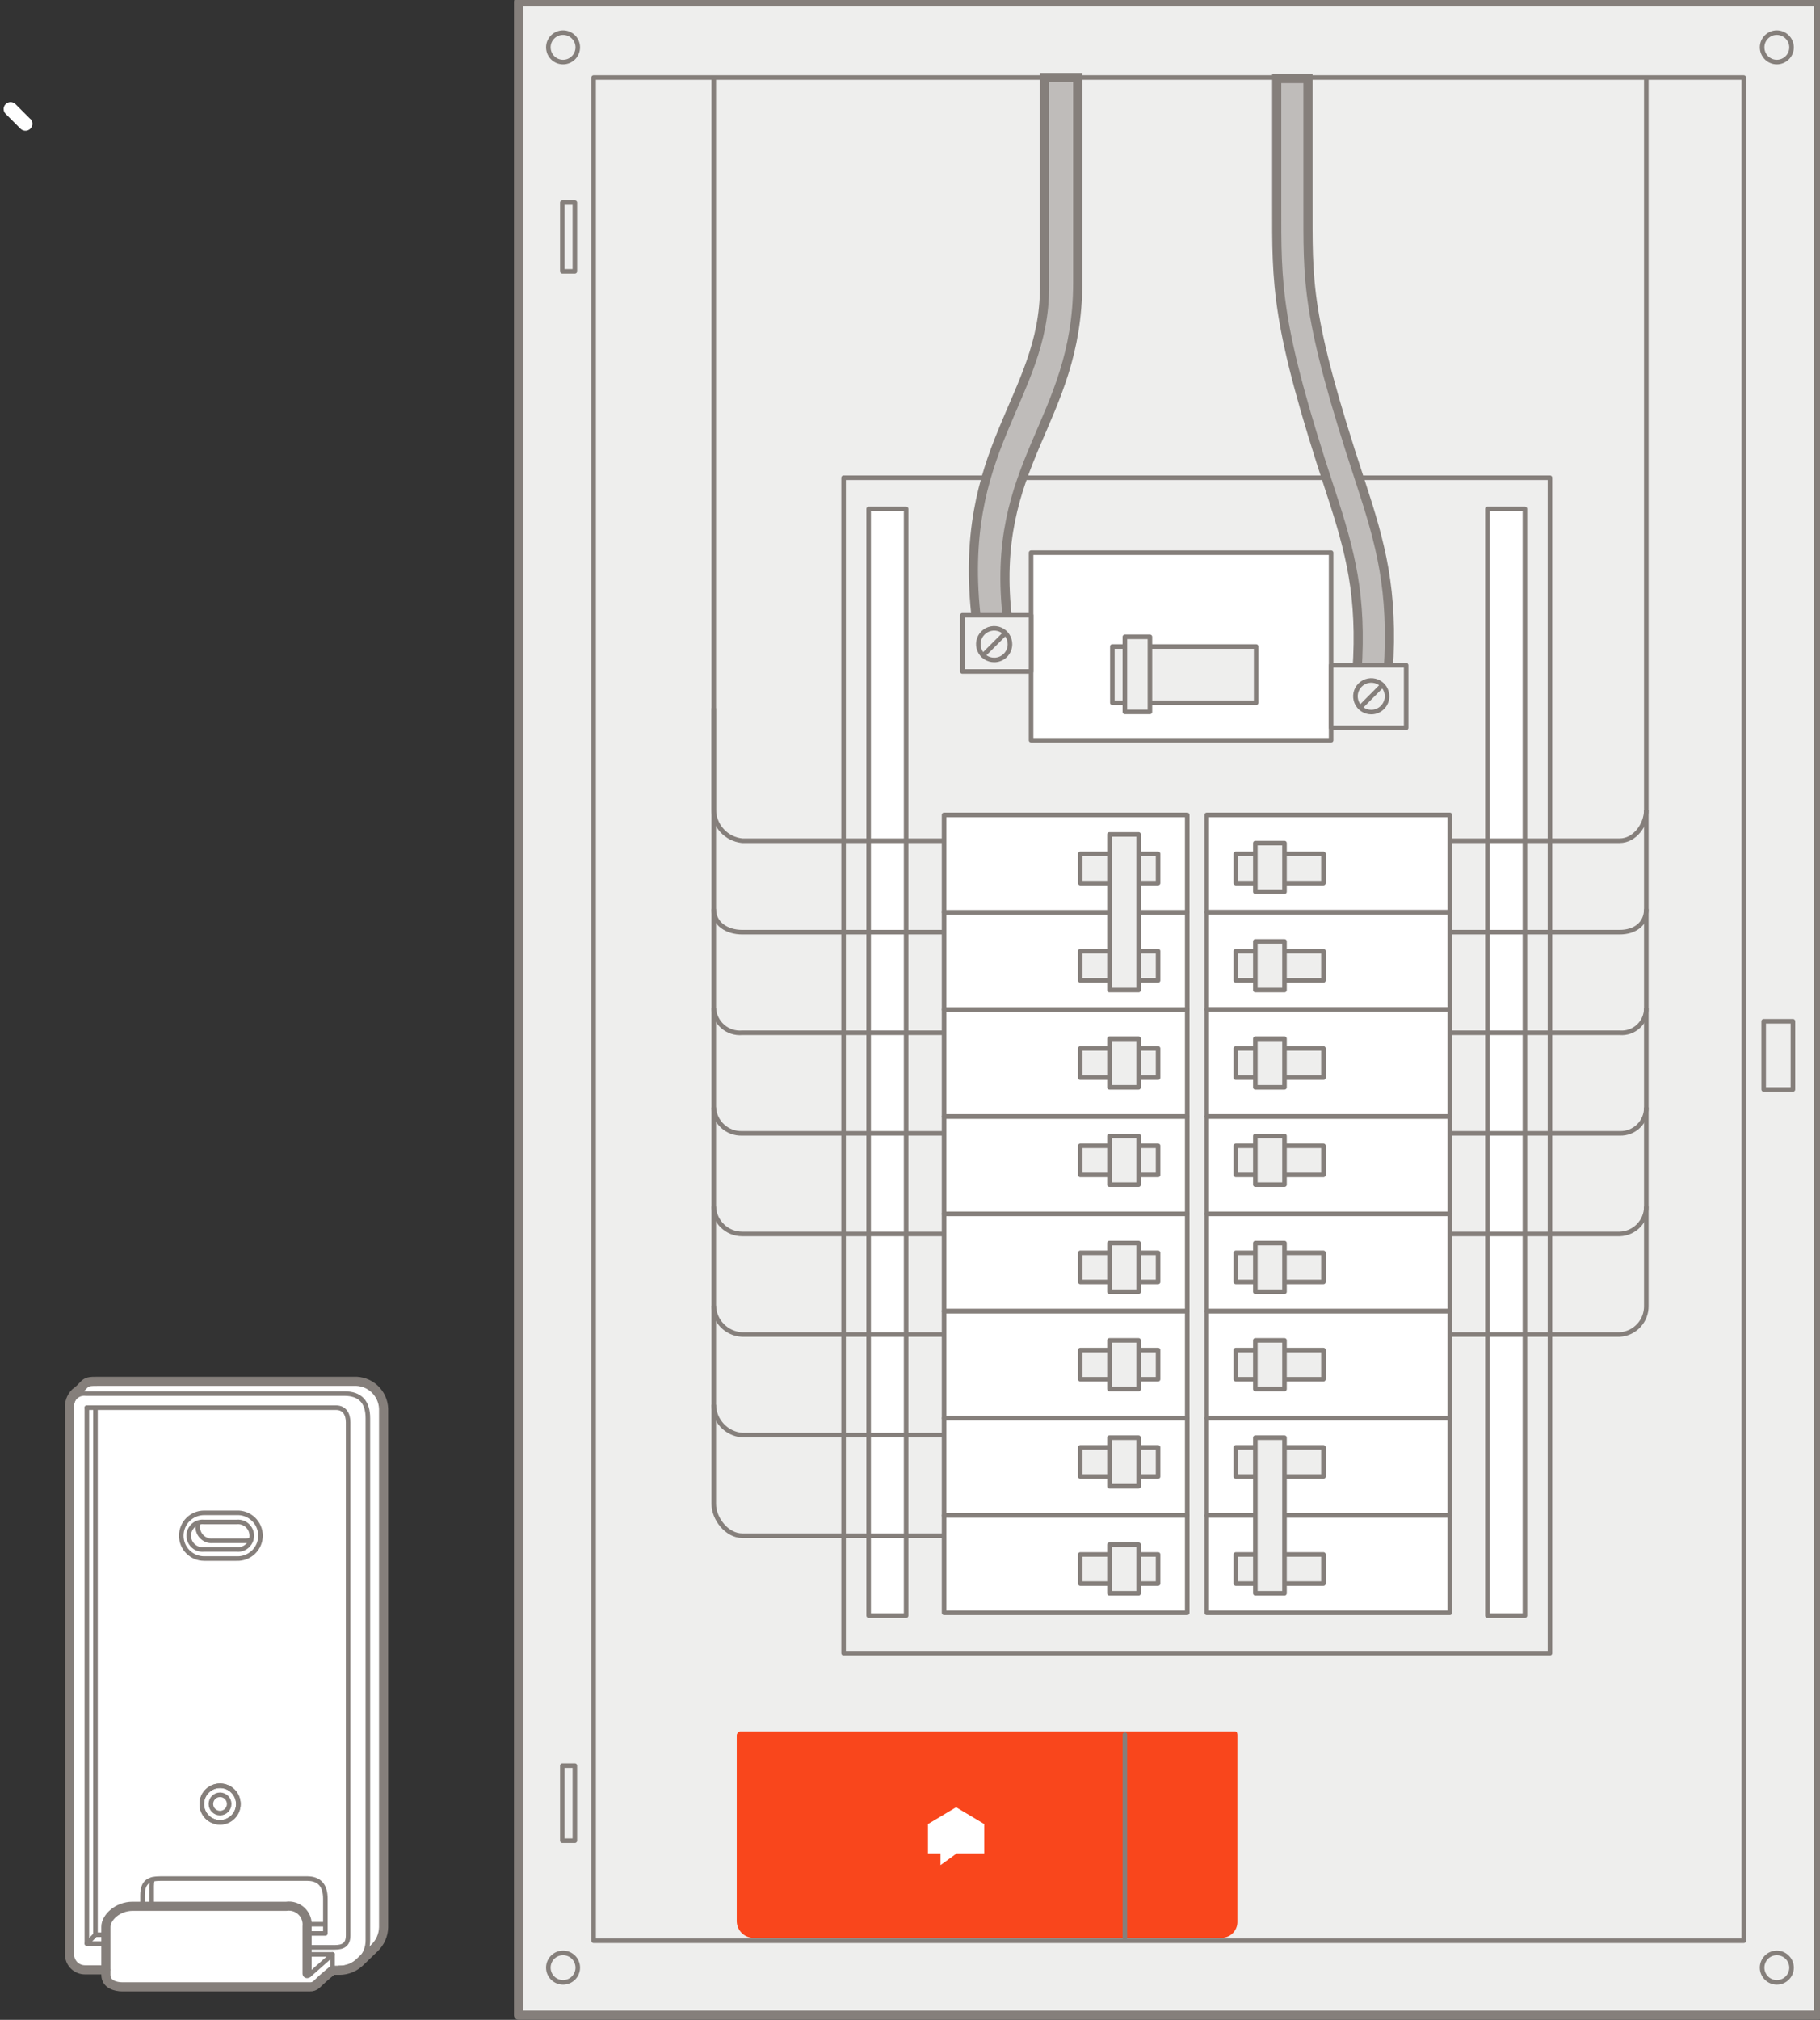 <?xml version="1.0" encoding="UTF-8"?>
<svg width="347px" height="385px" viewBox="0 0 347 385" version="1.1" xmlns="http://www.w3.org/2000/svg" xmlns:xlink="http://www.w3.org/1999/xlink">
    <rect x="0" y="0" width="347" height="385" fill="#333333" stroke="none"/>
    <!-- Generator: Sketch 63.1 (92452) - https://sketch.com -->
    <title>step/findSpotforSense</title>
    <desc>Created with Sketch.</desc>
    <g id="step/findSpotforSense" stroke="none" stroke-width="1" fill="none" fill-rule="evenodd">
        <g id="findSpotforSense">
            <rect id="Rectangle" stroke="#857F7B" stroke-width="1.743" fill="#EEEEED" fill-rule="nonzero" stroke-linecap="round" stroke-linejoin="round" x="98.861" y="0.359" width="247.895" height="383.756"></rect>
            <rect id="Rectangle" stroke="#857F7B" stroke-width="0.871" stroke-linecap="round" stroke-linejoin="round" x="113.17" y="14.773" width="219.294" height="355.155"></rect>
            <rect id="Rectangle" stroke="#857F7B" stroke-width="0.871" fill="#FFFFFF" fill-rule="nonzero" stroke-linecap="round" stroke-linejoin="round" x="283.593" y="97.004" width="7.146" height="210.946"></rect>
            <rect id="Rectangle" stroke="#857F7B" stroke-width="0.871" fill="#FFFFFF" fill-rule="nonzero" stroke-linecap="round" stroke-linejoin="round" x="165.614" y="97.004" width="7.146" height="210.946"></rect>
            <path d="M179.993,292.717 L141.492,292.717 C138.634,292.717 136.089,289.527 136.089,286.669 L136.089,14.773" id="Path" stroke="#857F7B" stroke-width="0.871" stroke-linejoin="round"></path>
            <path d="M276.412,254.373 L308.813,254.373 C311.705,254.204 313.946,251.779 313.885,248.882 L313.885,14.773" id="Path" stroke="#857F7B" stroke-width="0.871" stroke-linejoin="round"></path>
            <path d="M179.993,273.545 L141.492,273.545 C138.481,273.287 136.15,270.798 136.089,267.776" id="Path" stroke="#857F7B" stroke-width="0.871" stroke-linejoin="round"></path>
            <path d="M179.993,254.373 L141.492,254.373 C138.526,254.237 136.168,251.833 136.089,248.865" id="Path" stroke="#857F7B" stroke-width="0.871" stroke-linejoin="round"></path>
            <path d="M179.993,235.2 L141.492,235.2 C138.579,235.193 136.192,232.883 136.089,229.972" id="Path" stroke="#857F7B" stroke-width="0.871" stroke-linejoin="round"></path>
            <path d="M276.412,235.2 L308.813,235.2 C311.639,235.116 313.886,232.799 313.885,229.972" id="Path" stroke="#857F7B" stroke-width="0.871" stroke-linejoin="round"></path>
            <path d="M179.993,216.028 L141.492,216.028 C138.643,216.127 136.24,213.925 136.089,211.078" id="Path" stroke="#857F7B" stroke-width="0.871" stroke-linejoin="round"></path>
            <path d="M276.412,216.028 L308.813,216.028 C310.151,216.076 311.45,215.574 312.408,214.639 C313.366,213.704 313.9,212.417 313.885,211.078" id="Path" stroke="#857F7B" stroke-width="0.871" stroke-linejoin="round"></path>
            <path d="M179.993,196.856 L141.492,196.856 C140.15,196.971 138.817,196.538 137.799,195.655 C136.781,194.771 136.165,193.513 136.089,192.168" id="Path" stroke="#857F7B" stroke-width="0.871" stroke-linejoin="round"></path>
            <path d="M276.412,196.856 L308.813,196.856 C310.121,196.964 311.415,196.517 312.379,195.626 C313.343,194.735 313.889,193.481 313.885,192.168" id="Path" stroke="#857F7B" stroke-width="0.871" stroke-linejoin="round"></path>
            <path d="M179.993,177.684 L141.492,177.684 C138.634,177.684 136.089,176.133 136.089,173.275" id="Path" stroke="#857F7B" stroke-width="0.871" stroke-linejoin="round"></path>
            <path d="M276.412,177.684 L308.813,177.684 C311.671,177.684 313.885,176.133 313.885,173.275" id="Path" stroke="#857F7B" stroke-width="0.871" stroke-linejoin="round"></path>
            <path d="M276.412,160.255 L308.813,160.255 C311.671,160.255 313.885,157.222 313.885,154.364" id="Path" stroke="#857F7B" stroke-width="0.871" stroke-linejoin="round"></path>
            <path d="M179.993,160.255 L141.492,160.255 C138.462,159.938 136.143,157.411 136.089,154.364 L136.089,134.983" id="Path" stroke="#857F7B" stroke-width="0.871" stroke-linejoin="round"></path>
            <rect id="Rectangle" stroke="#857F7B" stroke-width="0.871" stroke-linecap="round" stroke-linejoin="round" x="160.839" y="91.061" width="134.675" height="224.052"></rect>
            <rect id="Rectangle" stroke="#857F7B" stroke-width="0.871" fill="#FFFFFF" fill-rule="nonzero" stroke-linecap="round" stroke-linejoin="round" x="196.586" y="105.353" width="57.203" height="35.747"></rect>
            <polyline id="Path" stroke="#857F7B" stroke-width="0.871" fill="#EEEEED" fill-rule="nonzero" stroke-linecap="round" stroke-linejoin="round" points="219.244 133.954 239.497 133.954 239.497 123.235 219.244 123.235"></polyline>
            <polyline id="Path" stroke="#857F7B" stroke-width="0.871" fill="#EEEEED" fill-rule="nonzero" stroke-linecap="round" stroke-linejoin="round" points="214.468 123.235 212.081 123.235 212.081 133.954 214.468 133.954"></polyline>
            <rect id="Rectangle" stroke="#857F7B" stroke-width="0.871" fill="#EEEEED" fill-rule="nonzero" stroke-linecap="round" stroke-linejoin="round" x="214.468" y="121.388" width="4.776" height="14.309"></rect>
            <rect id="Rectangle" stroke="#857F7B" stroke-width="0.871" stroke-linecap="round" stroke-linejoin="round" x="107.209" y="38.617" width="2.388" height="13.107"></rect>
            <rect id="Rectangle" stroke="#857F7B" stroke-width="0.871" stroke-linecap="round" stroke-linejoin="round" x="107.209" y="336.551" width="2.388" height="14.309"></rect>
            <line x1="187.453" y1="124.908" x2="191.671" y2="120.691" id="Path" fill="#F6F6F6" fill-rule="nonzero"></line>
            <line x1="259.349" y1="134.843" x2="263.549" y2="130.625" id="Path" fill="#F6F6F6" fill-rule="nonzero"></line>
            <path d="M338.773,6.216 C337.224,6.216 335.967,7.472 335.967,9.022 C335.967,10.572 337.224,11.828 338.773,11.828 C340.323,11.828 341.58,10.572 341.58,9.022 C341.57,7.476 340.319,6.225 338.773,6.216 L338.773,6.216 Z" id="Path" stroke="#857F7B" stroke-width="0.871" stroke-linecap="round" stroke-linejoin="round"></path>
            <path d="M338.773,372.246 C337.226,372.246 335.971,373.499 335.967,375.047 C335.964,376.594 337.214,377.852 338.762,377.858 C340.309,377.865 341.57,376.617 341.58,375.07 C341.58,373.517 340.326,372.256 338.773,372.246 L338.773,372.246 Z" id="Path" stroke="#857F7B" stroke-width="0.871" stroke-linecap="round" stroke-linejoin="round"></path>
            <path d="M107.349,6.216 C105.799,6.216 104.542,7.472 104.542,9.022 C104.542,10.572 105.799,11.828 107.349,11.828 C108.898,11.828 110.155,10.572 110.155,9.022 C110.155,7.472 108.898,6.216 107.349,6.216 L107.349,6.216 Z" id="Path" stroke="#857F7B" stroke-width="0.871" stroke-linecap="round" stroke-linejoin="round"></path>
            <path d="M107.349,372.246 C105.799,372.246 104.542,373.503 104.542,375.052 C104.542,376.602 105.799,377.858 107.349,377.858 C108.898,377.858 110.155,376.602 110.155,375.052 C110.155,374.308 109.859,373.594 109.333,373.068 C108.807,372.542 108.093,372.246 107.349,372.246 L107.349,372.246 Z" id="Path" stroke="#857F7B" stroke-width="0.871" stroke-linecap="round" stroke-linejoin="round"></path>
            <path d="M235.558,330.033 C235.854,330.033 235.924,330.451 235.924,330.765 L235.924,366.251 C235.949,367.095 235.621,367.911 235.019,368.503 C234.417,369.095 233.595,369.41 232.752,369.37 L143.95,369.37 C143.068,369.442 142.196,369.149 141.537,368.559 C140.878,367.969 140.49,367.135 140.464,366.251 L140.464,330.765 C140.464,330.451 140.778,330.033 141.074,330.033 L235.558,330.033 Z" id="Path" fill="#F9461C" fill-rule="nonzero"></path>
            <polygon id="Path" fill="#FFFFFF" fill-rule="nonzero" points="187.662 347.688 182.294 344.481 176.926 347.688 176.926 353.283 179.314 353.283 179.314 355.514 182.399 353.283 187.662 353.283"></polygon>
            <line x1="214.468" y1="330.643" x2="214.468" y2="369.353" id="Path" stroke="#857F7B" stroke-width="0.871" stroke-linecap="round" stroke-linejoin="round"></line>
            <rect id="Rectangle" stroke="#857F7B" stroke-width="0.871" stroke-linecap="round" stroke-linejoin="round" x="336.264" y="194.66" width="5.577" height="13.002"></rect>
            <rect id="Rectangle" stroke="#857F7B" stroke-width="0.871" fill="#FFFFFF" fill-rule="nonzero" stroke-linecap="round" stroke-linejoin="round" x="230.068" y="155.34" width="46.362" height="18.545"></rect>
            <polyline id="Path" stroke="#857F7B" stroke-width="0.871" fill="#EEEEED" fill-rule="nonzero" stroke-linecap="round" stroke-linejoin="round" points="239.34 162.765 235.627 162.765 235.627 168.325 239.34 168.325"></polyline>
            <polyline id="Path" stroke="#857F7B" stroke-width="0.871" fill="#EEEEED" fill-rule="nonzero" stroke-linecap="round" stroke-linejoin="round" points="244.9 168.325 252.325 168.325 252.325 162.765 244.9 162.765"></polyline>
            <rect id="Rectangle" stroke="#857F7B" stroke-width="0.871" fill="#EEEEED" fill-rule="nonzero" stroke-linecap="round" stroke-linejoin="round" x="239.34" y="160.708" width="5.56" height="9.272"></rect>
            <rect id="Rectangle" stroke="#857F7B" stroke-width="0.871" fill="#FFFFFF" fill-rule="nonzero" stroke-linecap="round" stroke-linejoin="round" x="230.068" y="173.885" width="46.362" height="18.545"></rect>
            <polyline id="Path" stroke="#857F7B" stroke-width="0.871" fill="#EEEEED" fill-rule="nonzero" stroke-linecap="round" stroke-linejoin="round" points="239.34 181.309 235.627 181.309 235.627 186.869 239.34 186.869"></polyline>
            <polyline id="Path" stroke="#857F7B" stroke-width="0.871" fill="#EEEEED" fill-rule="nonzero" stroke-linecap="round" stroke-linejoin="round" points="244.9 186.869 252.325 186.869 252.325 181.309 244.9 181.309"></polyline>
            <rect id="Rectangle" stroke="#857F7B" stroke-width="0.871" fill="#EEEEED" fill-rule="nonzero" stroke-linecap="round" stroke-linejoin="round" x="239.34" y="179.444" width="5.56" height="9.272"></rect>
            <rect id="Rectangle" stroke="#857F7B" stroke-width="0.871" fill="#FFFFFF" fill-rule="nonzero" stroke-linecap="round" stroke-linejoin="round" x="230.068" y="192.429" width="46.362" height="20.392"></rect>
            <polyline id="Path" stroke="#857F7B" stroke-width="0.871" fill="#EEEEED" fill-rule="nonzero" stroke-linecap="round" stroke-linejoin="round" points="239.34 199.854 235.627 199.854 235.627 205.414 239.34 205.414"></polyline>
            <polyline id="Path" stroke="#857F7B" stroke-width="0.871" fill="#EEEEED" fill-rule="nonzero" stroke-linecap="round" stroke-linejoin="round" points="244.9 205.414 252.325 205.414 252.325 199.854 244.9 199.854"></polyline>
            <rect id="Rectangle" stroke="#857F7B" stroke-width="0.871" fill="#EEEEED" fill-rule="nonzero" stroke-linecap="round" stroke-linejoin="round" x="239.34" y="197.989" width="5.56" height="9.272"></rect>
            <rect id="Rectangle" stroke="#857F7B" stroke-width="0.871" fill="#FFFFFF" fill-rule="nonzero" stroke-linecap="round" stroke-linejoin="round" x="230.068" y="212.839" width="46.362" height="18.545"></rect>
            <polyline id="Path" stroke="#857F7B" stroke-width="0.871" fill="#EEEEED" fill-rule="nonzero" stroke-linecap="round" stroke-linejoin="round" points="239.34 218.399 235.627 218.399 235.627 223.959 239.34 223.959"></polyline>
            <polyline id="Path" stroke="#857F7B" stroke-width="0.871" fill="#EEEEED" fill-rule="nonzero" stroke-linecap="round" stroke-linejoin="round" points="244.9 223.959 252.325 223.959 252.325 218.399 244.9 218.399"></polyline>
            <rect id="Rectangle" stroke="#857F7B" stroke-width="0.871" fill="#EEEEED" fill-rule="nonzero" stroke-linecap="round" stroke-linejoin="round" x="239.34" y="216.534" width="5.56" height="9.272"></rect>
            <rect id="Rectangle" stroke="#857F7B" stroke-width="0.871" fill="#FFFFFF" fill-rule="nonzero" stroke-linecap="round" stroke-linejoin="round" x="230.068" y="231.383" width="46.362" height="18.545"></rect>
            <polyline id="Path" stroke="#857F7B" stroke-width="0.871" fill="#EEEEED" fill-rule="nonzero" stroke-linecap="round" stroke-linejoin="round" points="239.34 238.791 235.627 238.791 235.627 244.351 239.34 244.351"></polyline>
            <polyline id="Path" stroke="#857F7B" stroke-width="0.871" fill="#EEEEED" fill-rule="nonzero" stroke-linecap="round" stroke-linejoin="round" points="244.9 244.351 252.325 244.351 252.325 238.791 244.9 238.791"></polyline>
            <rect id="Rectangle" stroke="#857F7B" stroke-width="0.871" fill="#EEEEED" fill-rule="nonzero" stroke-linecap="round" stroke-linejoin="round" x="239.34" y="236.943" width="5.56" height="9.272"></rect>
            <rect id="Rectangle" stroke="#857F7B" stroke-width="0.871" fill="#FFFFFF" fill-rule="nonzero" stroke-linecap="round" stroke-linejoin="round" x="230.068" y="249.928" width="46.362" height="20.392"></rect>
            <polyline id="Path" stroke="#857F7B" stroke-width="0.871" fill="#EEEEED" fill-rule="nonzero" stroke-linecap="round" stroke-linejoin="round" points="239.34 257.336 235.627 257.336 235.627 262.895 239.34 262.895"></polyline>
            <polyline id="Path" stroke="#857F7B" stroke-width="0.871" fill="#EEEEED" fill-rule="nonzero" stroke-linecap="round" stroke-linejoin="round" points="244.9 262.895 252.325 262.895 252.325 257.336 244.9 257.336"></polyline>
            <rect id="Rectangle" stroke="#857F7B" stroke-width="0.871" fill="#EEEEED" fill-rule="nonzero" stroke-linecap="round" stroke-linejoin="round" x="239.34" y="255.488" width="5.56" height="9.272"></rect>
            <polyline id="Path" stroke="#857F7B" stroke-width="0.871" fill="#FFFFFF" fill-rule="nonzero" stroke-linecap="round" stroke-linejoin="round" points="239.34 288.865 230.068 288.865 230.068 270.32 276.429 270.32 276.429 288.865 244.9 288.865"></polyline>
            <polyline id="Path" stroke="#857F7B" stroke-width="0.871" fill="#EEEEED" fill-rule="nonzero" stroke-linecap="round" stroke-linejoin="round" points="239.34 275.88 235.627 275.88 235.627 281.44 239.34 281.44"></polyline>
            <polyline id="Path" stroke="#857F7B" stroke-width="0.871" fill="#EEEEED" fill-rule="nonzero" stroke-linecap="round" stroke-linejoin="round" points="244.9 281.44 252.325 281.44 252.325 275.88 244.9 275.88"></polyline>
            <polyline id="Path" stroke="#857F7B" stroke-width="0.871" fill="#FFFFFF" fill-rule="nonzero" stroke-linecap="round" stroke-linejoin="round" points="244.9 288.865 276.429 288.865 276.429 307.41 230.068 307.41 230.068 288.865 239.34 288.865"></polyline>
            <polyline id="Path" stroke="#857F7B" stroke-width="0.871" fill="#EEEEED" fill-rule="nonzero" stroke-linecap="round" stroke-linejoin="round" points="239.34 296.29 235.627 296.29 235.627 301.85 239.34 301.85"></polyline>
            <polyline id="Path" stroke="#857F7B" stroke-width="0.871" fill="#EEEEED" fill-rule="nonzero" stroke-linecap="round" stroke-linejoin="round" points="244.9 301.85 252.325 301.85 252.325 296.29 244.9 296.29"></polyline>
            <rect id="Rectangle" stroke="#857F7B" stroke-width="0.871" fill="#EEEEED" fill-rule="nonzero" stroke-linecap="round" stroke-linejoin="round" x="239.34" y="274.033" width="5.56" height="29.664"></rect>
            <rect id="Rectangle" stroke="#857F7B" stroke-width="0.871" fill="#FFFFFF" fill-rule="nonzero" stroke-linecap="round" stroke-linejoin="round" x="179.993" y="192.429" width="46.362" height="20.392"></rect>
            <polyline id="Path" stroke="#857F7B" stroke-width="0.871" fill="#EEEEED" fill-rule="nonzero" stroke-linecap="round" stroke-linejoin="round" points="211.523 205.414 205.963 205.414 205.963 199.854 211.523 199.854"></polyline>
            <polyline id="Path" stroke="#857F7B" stroke-width="0.871" fill="#EEEEED" fill-rule="nonzero" stroke-linecap="round" stroke-linejoin="round" points="217.083 199.854 220.795 199.854 220.795 205.414 217.083 205.414"></polyline>
            <rect id="Rectangle" stroke="#857F7B" stroke-width="0.871" fill="#EEEEED" fill-rule="nonzero" stroke-linecap="round" stroke-linejoin="round" x="211.523" y="197.989" width="5.56" height="9.272"></rect>
            <rect id="Rectangle" stroke="#857F7B" stroke-width="0.871" fill="#FFFFFF" fill-rule="nonzero" stroke-linecap="round" stroke-linejoin="round" x="179.993" y="212.839" width="46.362" height="18.545"></rect>
            <polyline id="Path" stroke="#857F7B" stroke-width="0.871" fill="#EEEEED" fill-rule="nonzero" stroke-linecap="round" stroke-linejoin="round" points="211.523 223.959 205.963 223.959 205.963 218.399 211.523 218.399"></polyline>
            <polyline id="Path" stroke="#857F7B" stroke-width="0.871" fill="#EEEEED" fill-rule="nonzero" stroke-linecap="round" stroke-linejoin="round" points="217.083 218.399 220.795 218.399 220.795 223.959 217.083 223.959"></polyline>
            <rect id="Rectangle" stroke="#857F7B" stroke-width="0.871" fill="#EEEEED" fill-rule="nonzero" stroke-linecap="round" stroke-linejoin="round" x="211.523" y="216.534" width="5.56" height="9.272"></rect>
            <rect id="Rectangle" stroke="#857F7B" stroke-width="0.871" fill="#FFFFFF" fill-rule="nonzero" stroke-linecap="round" stroke-linejoin="round" x="179.993" y="231.383" width="46.362" height="18.545"></rect>
            <polyline id="Path" stroke="#857F7B" stroke-width="0.871" fill="#EEEEED" fill-rule="nonzero" stroke-linecap="round" stroke-linejoin="round" points="211.523 244.351 205.963 244.351 205.963 238.791 211.523 238.791"></polyline>
            <polyline id="Path" stroke="#857F7B" stroke-width="0.871" fill="#EEEEED" fill-rule="nonzero" stroke-linecap="round" stroke-linejoin="round" points="217.083 238.791 220.795 238.791 220.795 244.351 217.083 244.351"></polyline>
            <rect id="Rectangle" stroke="#857F7B" stroke-width="0.871" fill="#EEEEED" fill-rule="nonzero" stroke-linecap="round" stroke-linejoin="round" x="211.523" y="236.943" width="5.56" height="9.272"></rect>
            <rect id="Rectangle" stroke="#857F7B" stroke-width="0.871" fill="#FFFFFF" fill-rule="nonzero" stroke-linecap="round" stroke-linejoin="round" x="179.993" y="249.928" width="46.362" height="20.392"></rect>
            <polyline id="Path" stroke="#857F7B" stroke-width="0.871" fill="#EEEEED" fill-rule="nonzero" stroke-linecap="round" stroke-linejoin="round" points="211.523 262.895 205.963 262.895 205.963 257.336 211.523 257.336"></polyline>
            <polyline id="Path" stroke="#857F7B" stroke-width="0.871" fill="#EEEEED" fill-rule="nonzero" stroke-linecap="round" stroke-linejoin="round" points="217.083 257.336 220.795 257.336 220.795 262.895 217.083 262.895"></polyline>
            <rect id="Rectangle" stroke="#857F7B" stroke-width="0.871" fill="#EEEEED" fill-rule="nonzero" stroke-linecap="round" stroke-linejoin="round" x="211.523" y="255.488" width="5.56" height="9.272"></rect>
            <rect id="Rectangle" stroke="#857F7B" stroke-width="0.871" fill="#FFFFFF" fill-rule="nonzero" stroke-linecap="round" stroke-linejoin="round" x="179.993" y="270.32" width="46.362" height="18.545"></rect>
            <polyline id="Path" stroke="#857F7B" stroke-width="0.871" fill="#EEEEED" fill-rule="nonzero" stroke-linecap="round" stroke-linejoin="round" points="211.523 281.44 205.963 281.44 205.963 275.88 211.523 275.88"></polyline>
            <polyline id="Path" stroke="#857F7B" stroke-width="0.871" fill="#EEEEED" fill-rule="nonzero" stroke-linecap="round" stroke-linejoin="round" points="217.083 275.88 220.795 275.88 220.795 281.44 217.083 281.44"></polyline>
            <rect id="Rectangle" stroke="#857F7B" stroke-width="0.871" fill="#EEEEED" fill-rule="nonzero" stroke-linecap="round" stroke-linejoin="round" x="211.523" y="274.033" width="5.56" height="9.272"></rect>
            <rect id="Rectangle" stroke="#857F7B" stroke-width="0.871" fill="#FFFFFF" fill-rule="nonzero" stroke-linecap="round" stroke-linejoin="round" x="179.993" y="288.865" width="46.362" height="18.545"></rect>
            <polyline id="Path" stroke="#857F7B" stroke-width="0.871" fill="#EEEEED" fill-rule="nonzero" stroke-linecap="round" stroke-linejoin="round" points="211.523 301.85 205.963 301.85 205.963 296.29 211.523 296.29"></polyline>
            <polyline id="Path" stroke="#857F7B" stroke-width="0.871" fill="#EEEEED" fill-rule="nonzero" stroke-linecap="round" stroke-linejoin="round" points="217.083 296.29 220.795 296.29 220.795 301.85 217.083 301.85"></polyline>
            <rect id="Rectangle" stroke="#857F7B" stroke-width="0.871" fill="#EEEEED" fill-rule="nonzero" stroke-linecap="round" stroke-linejoin="round" x="211.523" y="294.425" width="5.56" height="9.272"></rect>
            <polyline id="Path" stroke="#857F7B" stroke-width="0.871" fill="#FFFFFF" fill-rule="nonzero" stroke-linecap="round" stroke-linejoin="round" points="211.523 173.885 179.993 173.885 179.993 192.429 226.355 192.429 226.355 173.885 217.083 173.885"></polyline>
            <polyline id="Path" stroke="#857F7B" stroke-width="0.871" fill="#EEEEED" fill-rule="nonzero" stroke-linecap="round" stroke-linejoin="round" points="211.523 186.869 205.963 186.869 205.963 181.309 211.523 181.309"></polyline>
            <polyline id="Path" stroke="#857F7B" stroke-width="0.871" fill="#EEEEED" fill-rule="nonzero" stroke-linecap="round" stroke-linejoin="round" points="217.083 181.309 220.795 181.309 220.795 186.869 217.083 186.869"></polyline>
            <polyline id="Path" stroke="#857F7B" stroke-width="0.871" fill="#FFFFFF" fill-rule="nonzero" stroke-linecap="round" stroke-linejoin="round" points="217.083 173.885 226.355 173.885 226.355 155.34 179.993 155.34 179.993 173.885 211.523 173.885"></polyline>
            <polyline id="Path" stroke="#857F7B" stroke-width="0.871" fill="#EEEEED" fill-rule="nonzero" stroke-linecap="round" stroke-linejoin="round" points="211.523 168.325 205.963 168.325 205.963 162.765 211.523 162.765"></polyline>
            <polyline id="Path" stroke="#857F7B" stroke-width="0.871" fill="#EEEEED" fill-rule="nonzero" stroke-linecap="round" stroke-linejoin="round" points="217.083 162.765 220.795 162.765 220.795 168.325 217.083 168.325"></polyline>
            <rect id="Rectangle" stroke="#857F7B" stroke-width="0.871" fill="#EEEEED" fill-rule="nonzero" stroke-linecap="round" stroke-linejoin="round" x="211.523" y="159.052" width="5.56" height="29.664"></rect>
            <path d="M192.124,118.338 L186.198,118.425 C182.19,85.309 199.148,76.089 199.148,54.721 L199.148,14.773 L205.475,14.773 L205.475,53.885 C205.475,80.673 188.447,88.011 192.124,118.338 Z" id="Path" stroke="#857F7B" stroke-width="1.743" fill="#BFBCBA" fill-rule="nonzero"></path>
            <path d="M259.349,91.776 C263.288,103.784 265.675,112.412 264.682,127.906 L258.739,127.906 C259.662,113.58 257.536,105.37 253.684,93.658 C243.122,61.553 243.418,54.477 243.418,38.739 L243.418,14.983 L249.379,14.983 L249.379,38.303 C249.414,53.867 248.752,59.584 259.349,91.776 Z" id="Path" stroke="#857F7B" stroke-width="1.743" fill="#BFBCBA" fill-rule="nonzero"></path>
            <rect id="Rectangle" stroke="#857F7B" stroke-width="0.871" fill="#EEEEED" fill-rule="nonzero" stroke-linecap="round" stroke-linejoin="round" x="183.479" y="117.275" width="13.107" height="10.719"></rect>
            <path d="M192.56,122.8 C192.567,121.578 191.837,120.474 190.711,120.001 C189.585,119.529 188.285,119.783 187.419,120.644 C186.553,121.505 186.292,122.803 186.757,123.932 C187.223,125.061 188.324,125.797 189.545,125.797 C190.343,125.802 191.11,125.488 191.676,124.926 C192.242,124.363 192.56,123.598 192.56,122.8 Z" id="Path" stroke="#857F7B" stroke-width="0.871" stroke-linecap="round" stroke-linejoin="round"></path>
            <line x1="187.453" y1="124.908" x2="191.671" y2="120.691" id="Path" stroke="#857F7B" stroke-width="0.871" stroke-linecap="round" stroke-linejoin="round"></line>
            <rect id="Rectangle" stroke="#857F7B" stroke-width="0.871" fill="#EEEEED" fill-rule="nonzero" stroke-linecap="round" stroke-linejoin="round" x="253.789" y="126.808" width="14.309" height="11.922"></rect>
            <path d="M264.455,132.734 C264.462,131.513 263.732,130.408 262.606,129.936 C261.48,129.464 260.18,129.718 259.314,130.578 C258.448,131.439 258.187,132.738 258.653,133.867 C259.118,134.995 260.219,135.732 261.44,135.732 C263.099,135.732 264.446,134.393 264.455,132.734 Z" id="Path" stroke="#857F7B" stroke-width="0.871" stroke-linecap="round" stroke-linejoin="round"></path>
            <line x1="259.349" y1="134.843" x2="263.549" y2="130.625" id="Path" stroke="#857F7B" stroke-width="0.871" stroke-linecap="round" stroke-linejoin="round"></line>
            <path d="M58.547,376.185 L58.547,367.157 C58.654,366.092 58.265,365.036 57.493,364.295 C56.721,363.553 55.651,363.207 54.59,363.357 L25.275,363.357 C22.364,363.357 20.185,365.553 20.185,367.261 L20.185,376.429 C20.185,378.294 22.155,378.712 23.27,378.712 L59.052,378.712 C59.543,378.744 60.024,378.567 60.377,378.224 C61.562,377.039 63.392,375.558 63.392,375.558 L64.752,375.558 C66.229,375.55 67.643,374.961 68.691,373.919 L71.392,371.305 C72.472,370.275 73.099,368.858 73.135,367.366 L73.135,268.525 C73.086,267.065 72.449,265.687 71.37,264.702 C70.29,263.718 68.859,263.211 67.401,263.296 L18.599,263.296 C17.118,263.296 16.56,263.296 15.863,264.098 C15.166,264.9 14.364,265.458 14.364,265.458 C13.538,266.274 13.134,267.424 13.266,268.577 L13.266,372.786 C13.402,374.31 14.681,375.477 16.211,375.471 L20.203,375.471" id="Path" stroke="#857F7B" stroke-width="1.743" fill="#FFFFFF" fill-rule="nonzero" stroke-linecap="round" stroke-linejoin="round"></path>
            <path d="M27.174,363.305 L27.174,361.283 C27.174,358.617 28.481,358.076 30.66,358.076 L58.547,358.076 C60.969,358.076 62.033,359.488 62.033,361.911 L62.033,368.534 L58.547,368.534" id="Path" stroke="#857F7B" stroke-width="0.871" stroke-linecap="round" stroke-linejoin="round"></path>
            <line x1="62.015" y1="366.773" x2="58.913" y2="366.773" id="Path" stroke="#857F7B" stroke-width="0.871" stroke-linecap="round" stroke-linejoin="round"></line>
            <path d="M28.917,363.305 L28.917,359.54 C28.913,359.101 28.96,358.662 29.057,358.233" id="Path" stroke="#857F7B" stroke-width="0.871" stroke-linecap="round" stroke-linejoin="round"></path>
            <path d="M49.675,292.699 C49.667,291.505 49.171,290.365 48.302,289.546 C47.433,288.726 46.267,288.298 45.074,288.359 L38.922,288.359 C36.515,288.359 34.564,290.31 34.564,292.717 C34.564,295.123 36.515,297.074 38.922,297.074 L45.074,297.074 C46.272,297.131 47.441,296.696 48.31,295.87 C49.179,295.044 49.672,293.898 49.675,292.699 L49.675,292.699 Z" id="Path" stroke="#857F7B" stroke-width="0.871" stroke-linecap="round" stroke-linejoin="round"></path>
            <path d="M38.922,295.331 C37.915,295.448 36.932,294.976 36.392,294.119 C35.852,293.262 35.852,292.171 36.392,291.314 C36.932,290.457 37.915,289.986 38.922,290.102 L45.074,290.102 C46.08,289.986 47.064,290.457 47.603,291.314 C48.143,292.171 48.143,293.262 47.603,294.119 C47.064,294.976 46.08,295.448 45.074,295.331 L38.922,295.331 Z" id="Path" stroke="#857F7B" stroke-width="0.871" stroke-linecap="round" stroke-linejoin="round"></path>
            <path d="M47.845,293.501 C47.475,293.629 47.086,293.694 46.695,293.693 L40.56,293.693 C39.828,293.751 39.105,293.502 38.563,293.007 C38.021,292.511 37.709,291.813 37.702,291.078 C37.695,290.806 37.737,290.535 37.824,290.277" id="Path" stroke="#857F7B" stroke-width="0.871" stroke-linecap="round" stroke-linejoin="round"></path>
            <path d="M41.954,340.386 C40.029,340.386 38.468,341.946 38.468,343.871 C38.468,345.797 40.029,347.357 41.954,347.357 C43.879,347.357 45.44,345.797 45.44,343.871 C45.44,341.946 43.879,340.386 41.954,340.386 Z" id="Path" stroke="#857F7B" stroke-width="0.871" stroke-linecap="round" stroke-linejoin="round"></path>
            <path d="M64.682,375.105 C66.126,375.168 67.531,374.63 68.565,373.62 C69.598,372.609 70.168,371.216 70.137,369.771 L70.137,270.338 C70.137,267.27 68.708,265.632 65.641,265.632 L16.351,265.632 C15.669,265.547 14.984,265.758 14.468,266.211 C13.952,266.664 13.654,267.316 13.649,268.002" id="Path" stroke="#857F7B" stroke-width="0.871" stroke-linecap="round" stroke-linejoin="round"></path>
            <polyline id="Path" stroke="#857F7B" stroke-width="0.871" stroke-linecap="round" stroke-linejoin="round" points="58.529 372.525 63.392 372.525 63.392 375.505"></polyline>
            <polyline id="Path" stroke="#857F7B" stroke-width="0.871" stroke-linecap="round" stroke-linejoin="round" points="20.185 368.778 18.198 368.778 18.198 268.316"></polyline>
            <polyline id="Path" stroke="#857F7B" stroke-width="0.871" stroke-linecap="round" stroke-linejoin="round" points="19.993 370.451 16.56 370.451 16.56 268.316"></polyline>
            <path d="M41.954,340.386 C40.029,340.386 38.468,341.946 38.468,343.871 C38.468,345.797 40.029,347.357 41.954,347.357 C43.879,347.357 45.44,345.797 45.44,343.871 C45.44,341.946 43.879,340.386 41.954,340.386 Z" id="Path" stroke="#857F7B" stroke-width="0.871" stroke-linecap="round" stroke-linejoin="round"></path>
            <path d="M41.954,342.111 C40.992,342.111 40.211,342.891 40.211,343.854 C40.211,344.817 40.992,345.597 41.954,345.597 C42.917,345.597 43.697,344.817 43.697,343.854 C43.697,342.891 42.917,342.111 41.954,342.111 Z" id="Path" stroke="#857F7B" stroke-width="0.871" stroke-linecap="round" stroke-linejoin="round"></path>
            <path d="M16.56,268.316 L64.054,268.316 C65.658,268.316 66.373,269.519 66.373,271.122 L66.373,368.9 C66.373,370.643 65.466,371.183 63.793,371.183 L58.547,371.183" id="Path" stroke="#857F7B" stroke-width="0.871" stroke-linecap="round" stroke-linejoin="round"></path>
            <line x1="16.56" y1="370.451" x2="18.198" y2="368.778" id="Path" stroke="#857F7B" stroke-width="0.871" stroke-linecap="round" stroke-linejoin="round"></line>
            <line x1="58.948" y1="376.464" x2="63.392" y2="372.525" id="Path" stroke="#857F7B" stroke-width="0.871" stroke-linecap="round" stroke-linejoin="round"></line>
            <path d="M5.771,22.669 L2.948,19.845 C2.431,19.334 1.599,19.334 1.083,19.845 C0.833,20.091 0.692,20.427 0.692,20.778 C0.692,21.128 0.833,21.464 1.083,21.71 L3.906,24.534 C4.426,25.054 5.269,25.054 5.789,24.534 C6.308,24.014 6.308,23.171 5.789,22.651 L5.771,22.669 Z" id="Path" fill="#FFFFFF" fill-rule="nonzero"></path>
        </g>
    </g>
</svg>